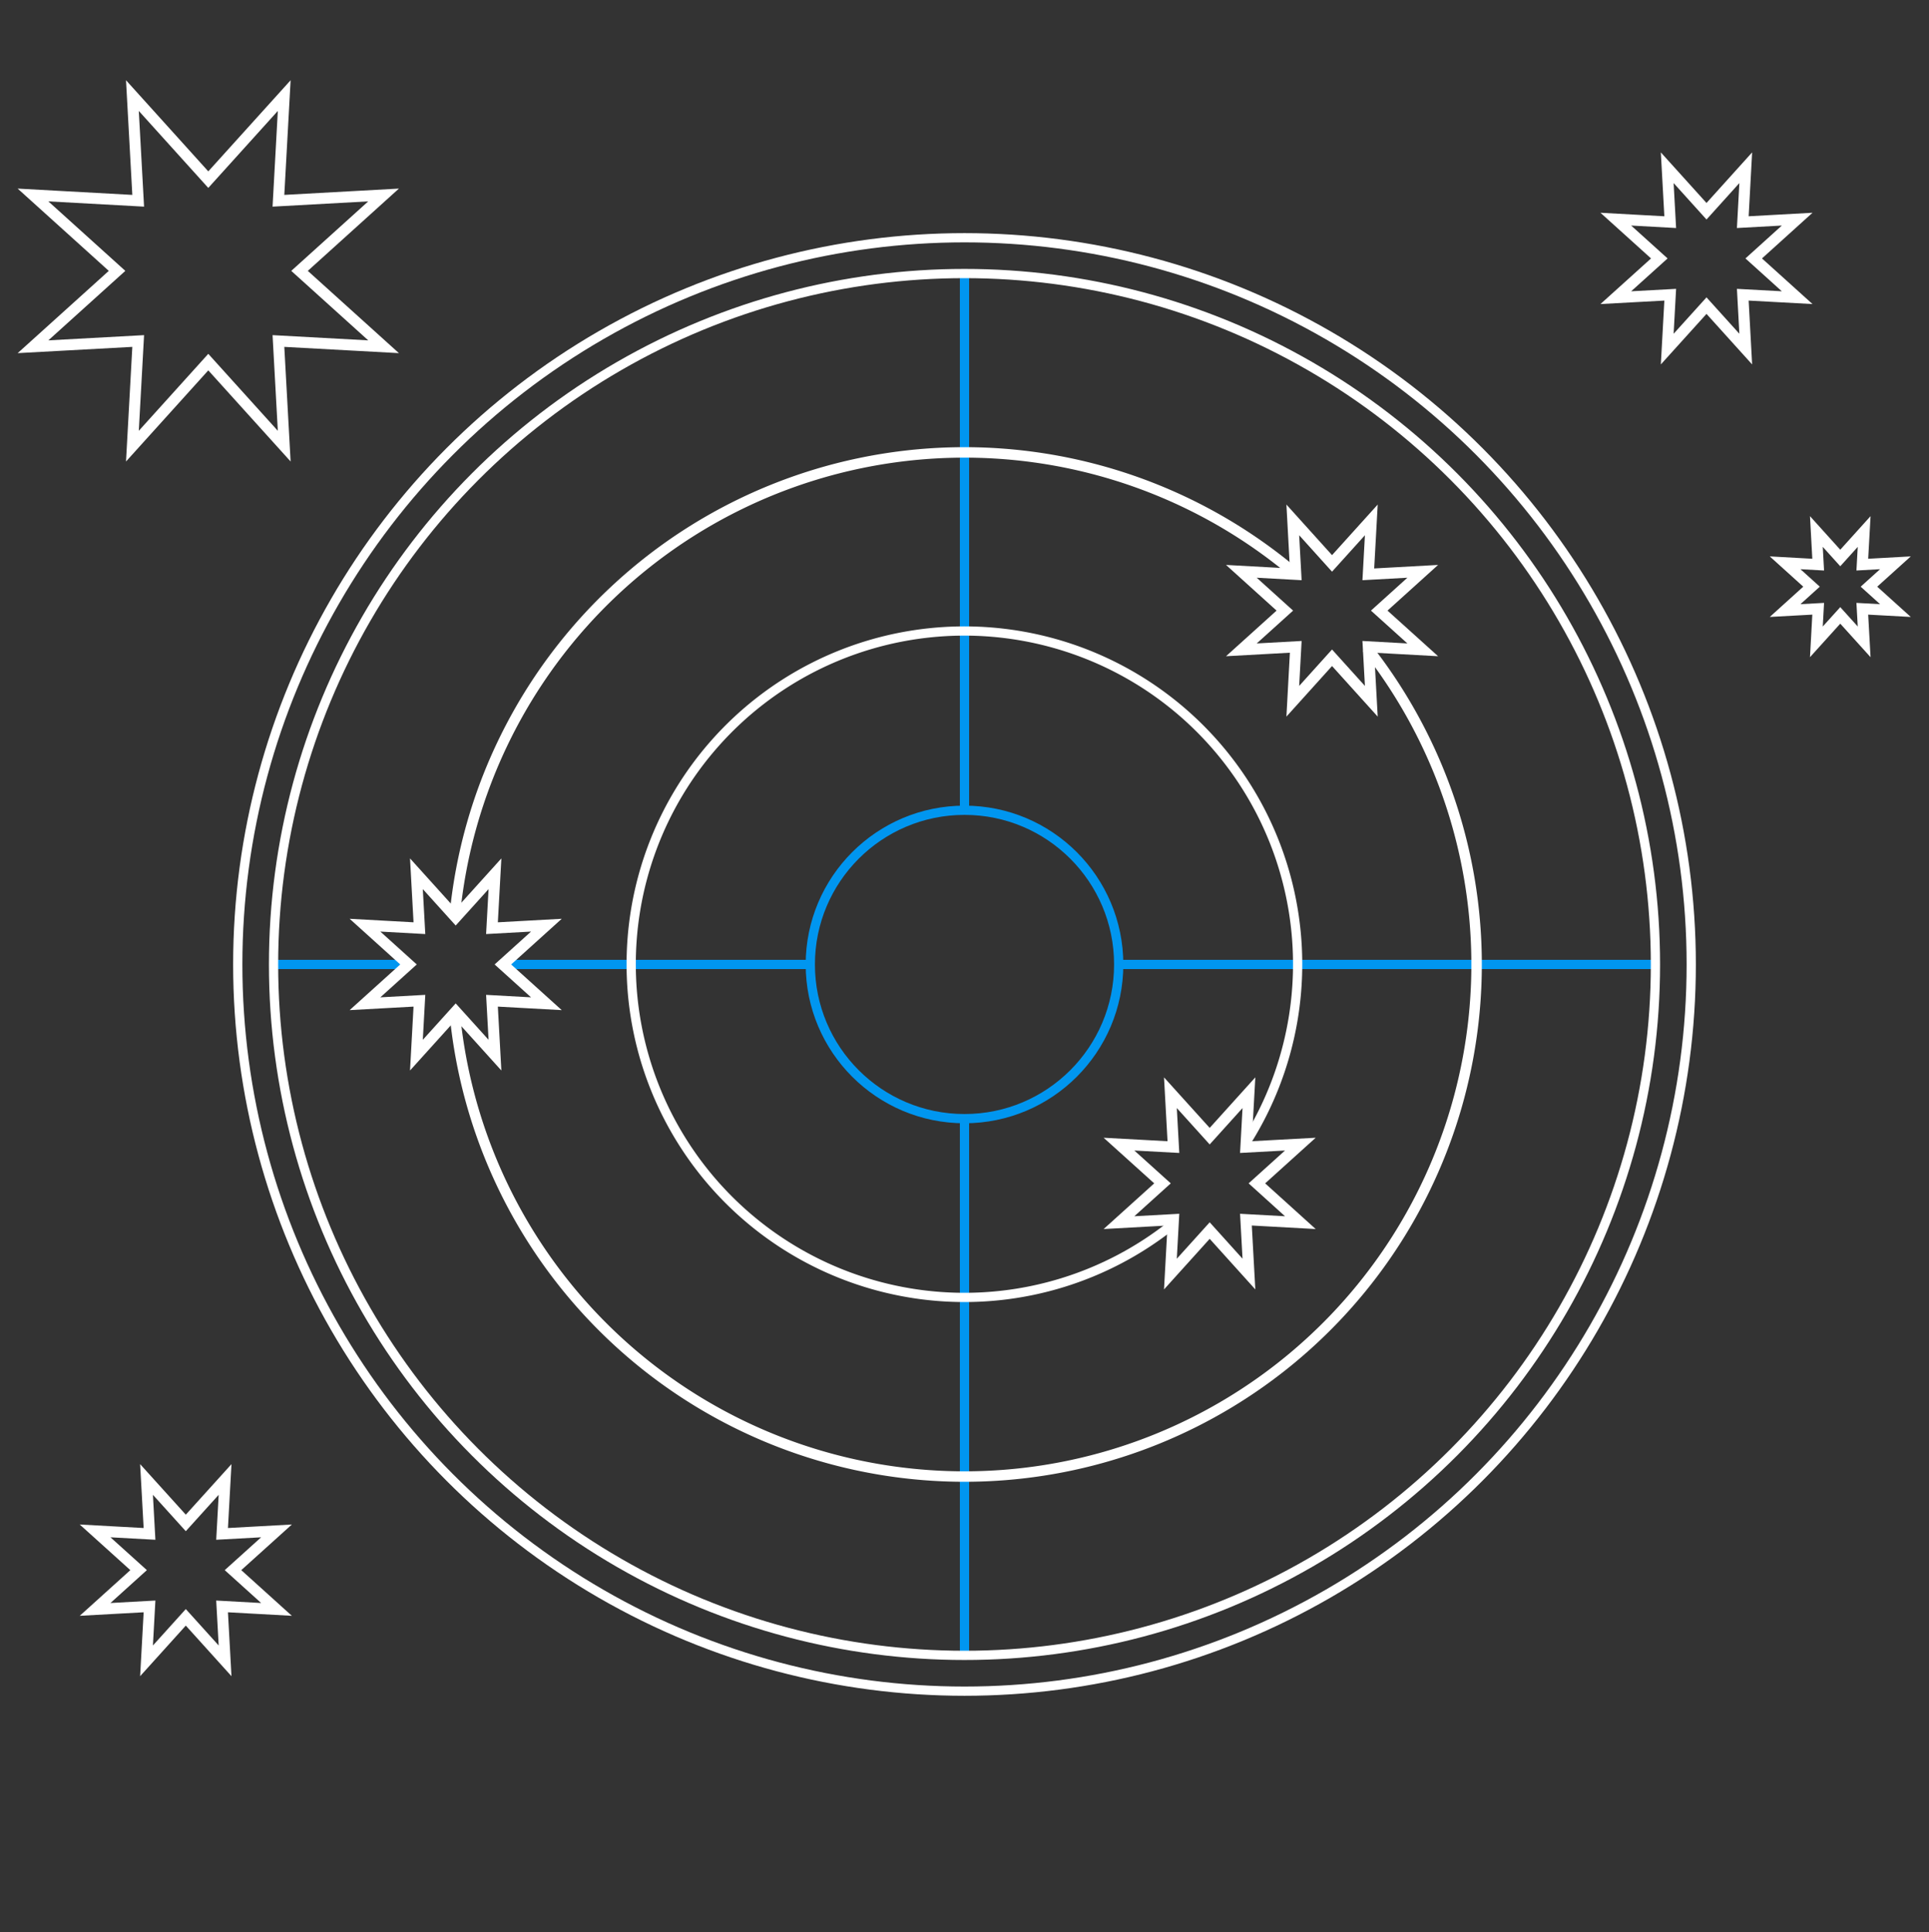 <?xml version="1.0" encoding="UTF-8"?>
<svg xmlns="http://www.w3.org/2000/svg" xmlns:xlink="http://www.w3.org/1999/xlink" viewBox="100 100 470 470.81">
  <rect x="100" y="100" width="470" height="470.81" fill="#333333" stroke="none"/>
  <defs>
    <style>.cls-1{fill:#171c25;}.cls-2{fill:url(#radial-gradient);}.cls-3,.cls-4,.cls-5,.cls-6{fill:none;stroke-miterlimit:10;}.cls-3{stroke:#0096f0;}.cls-3,.cls-4{stroke-width:2.25px;}.cls-4,.cls-5,.cls-6{stroke:#fff;}.cls-5{stroke-width:2.7px;}.cls-6{stroke-width:2.55px;}</style>
    <radialGradient id="radial-gradient" cx="335" cy="335" r="270" gradientUnits="userSpaceOnUse">
      <stop offset="0.21" stop-color="#0096f0" stop-opacity="0.18" />
      <stop offset="0.45" stop-color="#0678bf" stop-opacity="0.14" />
      <stop offset="0.86" stop-color="#142a3c" stop-opacity="0.02" />
      <stop offset="0.92" stop-color="#171c25" stop-opacity="0" />
    </radialGradient>
  </defs>
  <g id="Layer_2">
    <!-- <rect class="cls-1" y="0.81" width="670" height="670" />
    <circle class="cls-2" cx="335" cy="335" r="335" /> -->
    <line class="cls-3" x1="198.15" y1="335" x2="166.65" y2="335" />
    <line class="cls-3" x1="297.43" y1="335" x2="224.33" y2="335" />
    <line class="cls-3" x1="335" y1="372.57" x2="335" y2="503.35" />
    <line class="cls-3" x1="335" y1="166.65" x2="335" y2="297.43" />
    <line class="cls-3" x1="503.35" y1="335" x2="372.57" y2="335" />
    <circle class="cls-3" cx="335" cy="335" r="37.57" />
    <circle class="cls-4" cx="335" cy="335" r="177.07" />
    <circle class="cls-4" cx="335" cy="335" r="168.35" />
    <polygon class="cls-5" points="515.79 151.47 525.35 140.87 524.63 154.13 537.88 153.4 527.29 162.97 537.88 172.53 524.63 171.81 525.35 185.06 515.79 174.47 506.22 185.06 506.95 171.81 493.69 172.53 504.29 162.97 493.69 153.4 506.95 154.13 506.22 140.87 515.79 151.47" />
    <polygon class="cls-5" points="548.38 235.96 554.2 229.51 553.75 237.58 561.82 237.13 555.37 242.95 561.82 248.77 553.75 248.33 554.2 256.39 548.38 249.95 542.56 256.39 543 248.33 534.94 248.77 541.38 242.95 534.94 237.13 543 237.58 542.56 229.51 548.38 235.96" />
    <polygon class="cls-5" points="145.27 471.08 154.84 460.49 154.11 473.75 167.37 473.02 156.77 482.58 167.37 492.15 154.11 491.42 154.84 504.68 145.27 494.08 135.7 504.68 136.43 491.42 123.17 492.15 133.77 482.58 123.17 473.02 136.43 473.75 135.7 460.49 145.27 471.08" />
    <polygon class="cls-5" points="424.55 237.28 434.12 226.68 433.39 239.94 446.65 239.21 436.05 248.78 446.65 258.34 433.39 257.61 434.12 270.87 424.55 260.27 414.99 270.87 415.71 257.61 402.46 258.34 413.05 248.78 402.46 239.21 415.71 239.94 414.99 226.68 424.55 237.28" />
    <polygon class="cls-5" points="394.74 376.84 404.3 366.25 403.57 379.5 416.83 378.78 406.24 388.34 416.83 397.91 403.57 397.18 404.3 410.44 394.74 399.84 385.17 410.44 385.9 397.18 372.64 397.91 383.24 388.34 372.64 378.78 385.9 379.5 385.17 366.25 394.74 376.84" />
    <polygon class="cls-5" points="211.03 323.5 220.6 312.9 219.87 326.16 233.13 325.43 222.53 335 233.13 344.57 219.87 343.84 220.6 357.1 211.03 346.5 201.46 357.1 202.19 343.84 188.93 344.57 199.53 335 188.93 325.43 202.19 326.16 201.46 312.9 211.03 323.5" />
    <path class="cls-6" d="M210.76,323.48a124.78,124.78,0,0,1,205-83.59" />
    <path class="cls-6" d="M433.07,257.87a124.77,124.77,0,1,1-222.14,90.32" />
    <path class="cls-4" d="M385.36,398.61a81.19,81.19,0,1,1,18.78-21.14" />
    <g transform="translate(40, -30)">
      <polygon class="cls-5" points="110.75 173.77 129.25 153.29 127.84 178.92 153.46 177.51 132.98 196 153.46 214.49 127.84 213.09 129.25 238.71 110.75 218.23 92.26 238.71 93.67 213.09 68.04 214.49 88.52 196 68.04 177.51 93.67 178.92 92.26 153.29 110.75 173.77" />
    </g>
  </g>
</svg>